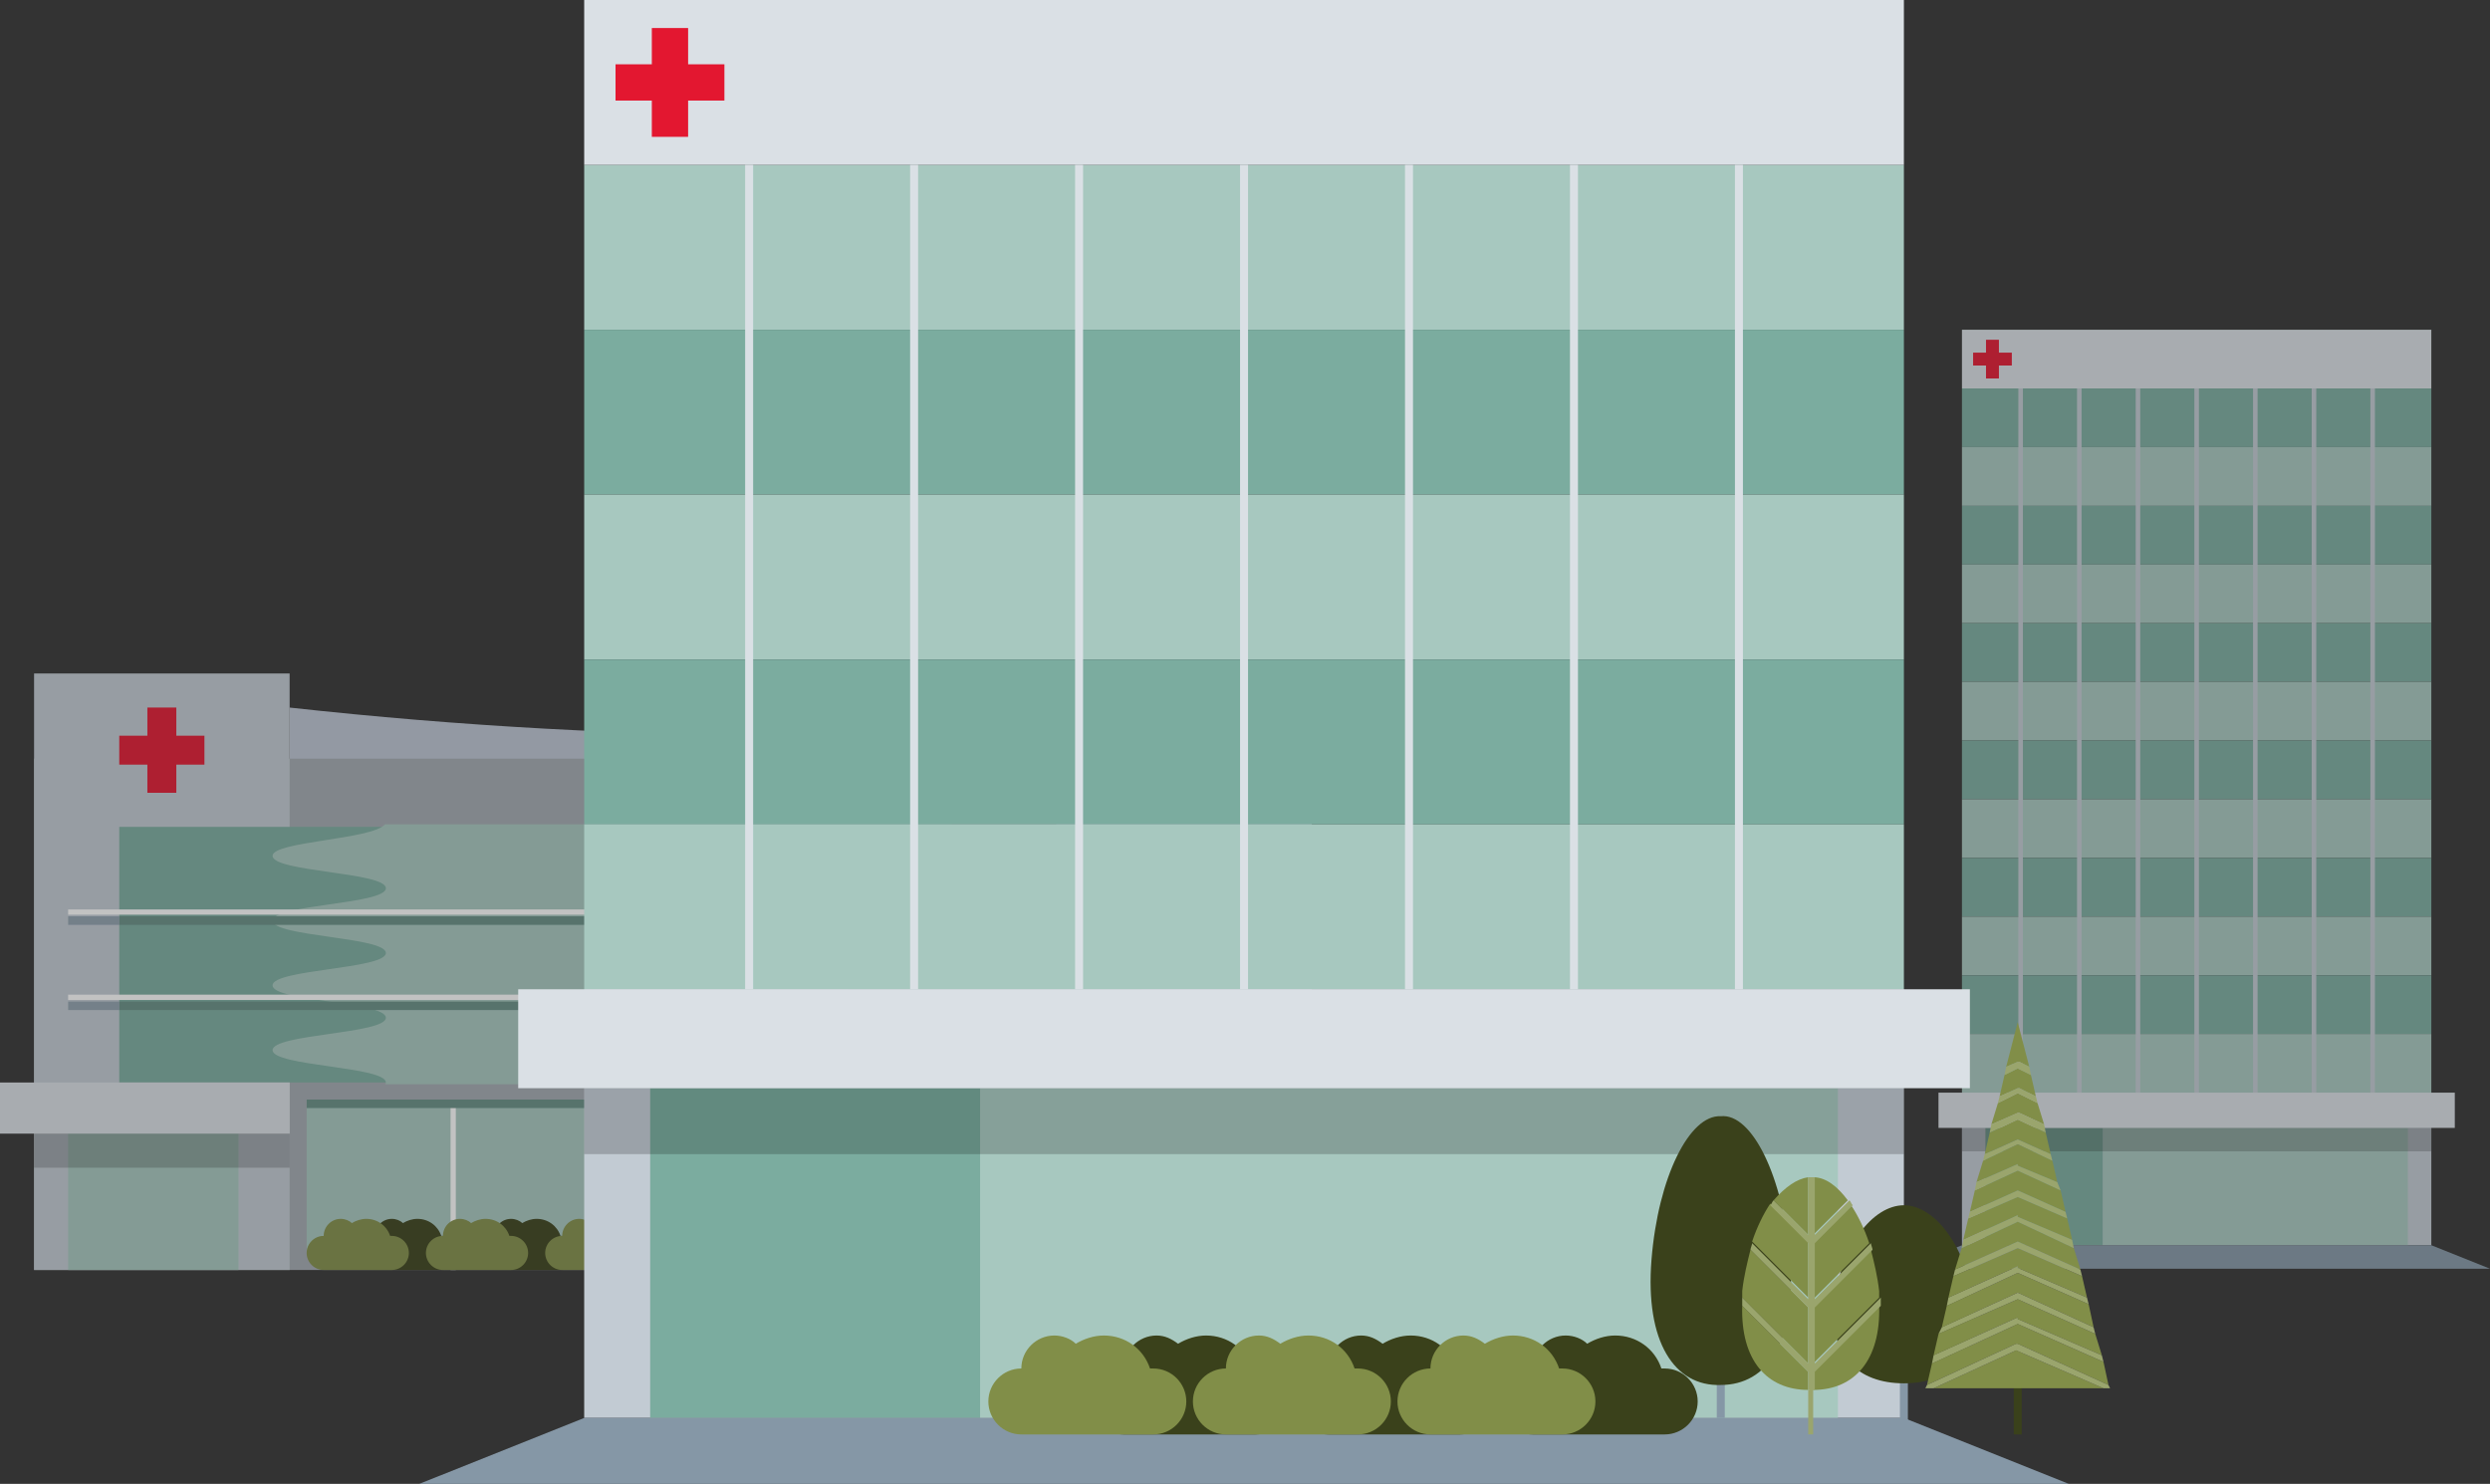 <svg width="891" height="531" viewBox="0 0 891 531" fill="none" xmlns="http://www.w3.org/2000/svg"><rect x="0" y="0" width="891" height="531" fill="#333333" stroke="none"/><g opacity=".7" clip-path="url(#clip0_3918_9615)"><path d="M870.006 118H702.049v21h167.957v-21Z" fill="#DAE0E5"/><path d="M870.006 391H702.049v54.6h167.957V391Z" fill="#C2CBD3"/><path d="M861.608 403.601H752.436v42h109.172v-42Z" fill="#A7C8BF"/><path d="M752.436 403.601h-41.989v42h41.989v-42ZM870.006 139H702.049v21h167.957v-21Z" fill="#7BAC9F"/><path d="M870.006 160H702.049v21h167.957v-21Z" fill="#A7C8BF"/><path d="M870.006 181H702.049v21h167.957v-21Z" fill="#7BAC9F"/><path d="M870.006 202H702.049v21h167.957v-21Z" fill="#A7C8BF"/><path d="M870.006 223H702.049v21h167.957v-21Z" fill="#7BAC9F"/><path d="M870.006 244H702.049v21h167.957v-21Z" fill="#A7C8BF"/><path d="M870.006 265H702.049v21h167.957v-21Z" fill="#7BAC9F"/><path d="M870.006 286H702.049v21h167.957v-21Z" fill="#A7C8BF"/><path d="M870.006 307H702.049v21h167.957v-21Z" fill="#7BAC9F"/><path d="M870.006 328H702.049v21h167.957v-21Z" fill="#A7C8BF"/><path d="M870.006 349H702.049v21h167.957v-21Z" fill="#7BAC9F"/><path d="M870.006 370H702.049v21h167.957v-21Z" fill="#A7C8BF"/><path d="M891 454.001H681.055l20.994-8.4h167.957l20.994 8.4Z" fill="#8597A6"/><path d="M723.044 391V139M744.038 391V139M765.033 391V139M786.027 391V139M807.022 391V139M828.017 391V139M849.011 391V139" stroke="#C2CBD3" stroke-width="1.628" stroke-miterlimit="10"/><path d="M878.403 391H693.651v12.6h184.752V391Z" fill="#DAE0E5"/><path opacity=".2" d="M870.006 403.601H702.049v8.4h167.957v-8.4Z" fill="#000"/><path d="M719.894 126.189h-4.618v-4.62h-4.619v4.62h-4.619v4.62h4.619v4.62h4.619v-4.62h4.618v-4.62Z" fill="#E31730"/></g><g opacity=".7" clip-path="url(#clip1_3918_9615)"><path d="M377.968 454.452h124.973v-12.197H377.968v12.197Z" fill="#9AA56D"/><path d="M469.412 442.255H103.636V253.197c121.621 13.417 244.155 13.417 365.776 0v189.058Z" fill="#BCC5D3"/><path d="M377.968 271.493H12.193v182.959H377.968V271.493Z" fill="#A2A9B0"/><path d="M103.637 241H12.193v213.452h91.444V241Z" fill="#C2CBD3"/><path d="M408.449 295.888H42.674v91.479H408.449v-91.479Z" fill="#7BAC9F"/><path d="M85.348 405.663H24.385v48.789h60.962v-48.789Z" fill="#A7C8BF"/><path d="M103.636 387.367H0v18.296h103.636v-18.296Z" fill="#DAE0E5"/><path opacity=".2" d="M103.637 405.663H12.193v12.197h91.444v-12.197Z" fill="#000"/><path d="M73.155 263.26H63.096v-10.063H52.733v10.063H42.674v10.368h10.059v10.062h10.364v-10.062h10.059V263.26Z" fill="#E31730"/><path d="M341.39 386.452c0-5.794-40.54-5.794-40.54-11.587 0-5.794 40.54-5.794 40.54-11.588 0-5.793-40.54-5.793-40.54-11.587s40.54-5.794 40.54-11.587c0-5.794-40.54-5.794-40.54-11.588s40.54-5.794 40.54-11.587c0-5.794-40.54-5.794-40.54-11.588 0-5.184 34.749-5.793 39.931-10.367H137.775c-4.572 5.488-40.235 6.098-40.235 11.282 0 5.794 40.54 5.794 40.54 11.588 0 5.793-40.54 5.793-40.54 11.587s40.54 5.794 40.54 11.587c0 5.794-40.54 5.794-40.54 11.588 0 5.793 40.54 5.793 40.54 11.587s-40.54 5.794-40.54 11.588c0 5.793 40.54 5.793 40.54 11.587 0 .305 0 .305-.305.61h203.006c.609-.915.609-1.22.609-1.525ZM371.872 393.466H109.733v54.887h262.139v-54.887Z" fill="#A7C8BF"/><path d="M408.449 327.905H42.674v3.05H408.449v-3.05ZM408.449 358.398H42.674v3.05H408.449v-3.05Z" fill="#668F84"/><path opacity=".82" d="M42.674 327.905H24.385v3.05H42.674v-3.05ZM42.674 358.398H24.385v3.05H42.674v-3.05Z" fill="#8597A6"/><path d="M24.385 326.381H408.449M24.385 356.874H408.449M162.161 393.465V454.451M214.588 393.465V454.451M267.016 393.465V454.451M319.443 393.465V454.451" stroke="#fff" stroke-width="1.886" stroke-miterlimit="10"/><path d="M371.872 393.466H109.733v3.049h262.139v-3.049Z" fill="#668F84"/><path d="M158.503 442.255h-.61c-1.219-3.659-4.572-6.099-8.535-6.099-1.828 0-3.657.61-5.181 1.525-.915-.915-2.439-1.525-3.963-1.525-3.353 0-6.096 2.745-6.096 6.099-3.353 0-6.097 2.744-6.097 6.099 0 3.354 2.744 6.098 6.097 6.098h24.385c3.353 0 6.096-2.744 6.096-6.098 0-3.355-2.743-6.099-6.096-6.099Z" fill="#3A411B"/><path d="M140.214 442.255h-.609c-1.22-3.659-4.573-6.099-8.535-6.099-1.829 0-3.658.61-5.182 1.525-.914-.915-2.439-1.525-3.963-1.525-3.353 0-6.096 2.745-6.096 6.099-3.353 0-6.096 2.744-6.096 6.099 0 3.354 2.743 6.098 6.096 6.098h24.385c3.353 0 6.096-2.744 6.096-6.098 0-3.355-2.743-6.099-6.096-6.099Z" fill="#818E48"/><path d="M201.177 442.255h-.61c-1.219-3.659-4.572-6.099-8.535-6.099-1.829 0-3.658.61-5.182 1.525-.914-.915-2.438-1.525-3.962-1.525-3.353 0-6.096 2.745-6.096 6.099-3.353 0-6.097 2.744-6.097 6.099 0 3.354 2.744 6.098 6.097 6.098h24.385c3.353 0 6.096-2.744 6.096-6.098 0-3.355-2.743-6.099-6.096-6.099Z" fill="#3A411B"/><path d="M182.888 442.255h-.61c-1.219-3.659-4.572-6.099-8.535-6.099-1.829 0-3.658.61-5.182 1.525-.914-.915-2.438-1.525-3.962-1.525-3.353 0-6.096 2.745-6.096 6.099-3.353 0-6.097 2.744-6.097 6.099 0 3.354 2.744 6.098 6.097 6.098h24.385c3.352 0 6.096-2.744 6.096-6.098 0-3.355-2.744-6.099-6.096-6.099Z" fill="#818E48"/><path d="M243.85 442.255h-.609c-1.219-3.659-4.572-6.099-8.535-6.099-1.829 0-3.658.61-5.182 1.525-.914-.915-2.438-1.525-3.962-1.525-3.353 0-6.097 2.745-6.097 6.099-3.353 0-6.096 2.744-6.096 6.099 0 3.354 2.743 6.098 6.096 6.098h24.385c3.353 0 6.097-2.744 6.097-6.098 0-3.355-2.744-6.099-6.097-6.099Z" fill="#3A411B"/><path d="M225.561 442.255h-.609c-1.22-3.659-4.572-6.099-8.535-6.099-1.829 0-3.658.61-5.182 1.525-.914-.915-2.438-1.525-3.962-1.525-3.353 0-6.097 2.745-6.097 6.099-3.353 0-6.096 2.744-6.096 6.099 0 3.354 2.743 6.098 6.096 6.098h24.385c3.353 0 6.097-2.744 6.097-6.098 0-3.355-2.744-6.099-6.097-6.099Z" fill="#818E48"/><path d="M286.524 442.255h-.609c-1.22-3.659-4.573-6.099-8.535-6.099-1.829 0-3.658.61-5.182 1.525-.914-.915-2.438-1.525-3.963-1.525-3.352 0-6.096 2.745-6.096 6.099-3.353 0-6.096 2.744-6.096 6.099 0 3.354 2.743 6.098 6.096 6.098h24.385c3.353 0 6.097-2.744 6.097-6.098 0-3.355-2.744-6.099-6.097-6.099Z" fill="#3A411B"/><path d="M268.235 442.255h-.609c-1.22-3.659-4.573-6.099-8.535-6.099-1.829 0-3.658.61-5.182 1.525-.914-.915-2.439-1.525-3.963-1.525-3.353 0-6.096 2.745-6.096 6.099-3.353 0-6.096 2.744-6.096 6.099 0 3.354 2.743 6.098 6.096 6.098h24.385c3.353 0 6.096-2.744 6.096-6.098 0-3.355-2.743-6.099-6.096-6.099Z" fill="#818E48"/><path d="M329.198 442.255h-.61c-1.219-3.659-4.572-6.099-8.535-6.099-1.829 0-3.658.61-5.182 1.525-1.219-.915-2.438-1.525-3.962-1.525-3.353 0-6.096 2.745-6.096 6.099-3.353 0-6.097 2.744-6.097 6.099 0 3.354 2.744 6.098 6.097 6.098h24.385c3.353 0 6.096-2.744 6.096-6.098 0-3.355-2.743-6.099-6.096-6.099Z" fill="#3A411B"/><path d="M310.909 442.255h-.61c-1.219-3.659-4.572-6.099-8.534-6.099-1.829 0-3.658.61-5.182 1.525-.915-.915-2.439-1.525-3.963-1.525-3.353 0-6.096 2.745-6.096 6.099-3.353 0-6.096 2.744-6.096 6.099 0 3.354 2.743 6.098 6.096 6.098h24.385c3.353 0 6.096-2.744 6.096-6.098 0-3.355-2.743-6.099-6.096-6.099ZM353.583 442.255h-.61c-1.219-3.659-4.572-6.099-8.535-6.099-1.828 0-3.657.61-5.181 1.525-1.22-.915-2.439-1.525-3.963-1.525-3.353 0-6.096 2.745-6.096 6.099-3.353 0-6.096 2.744-6.096 6.099 0 3.354 2.743 6.098 6.096 6.098h24.385c3.353 0 6.096-2.744 6.096-6.098 0-3.355-2.743-6.099-6.096-6.099Z" fill="#818E48"/><path opacity=".2" d="M377.968 399.564v-12.197h30.481l-30.481 12.197Z" fill="#000"/><path d="M398.086 433.411v21.04" stroke="#8597A6" stroke-width="1.886" stroke-miterlimit="10"/><path d="M410.888 429.752c1.219 10.063-4.267 15.247-12.802 15.247s-14.021-5.184-12.802-15.247c1.219-10.062 7.011-17.686 12.802-17.686 5.791 0 11.278 7.624 12.802 17.686Z" fill="#3A411B"/><path d="M364.251 430.361v24.09" stroke="#8597A6" stroke-width="1.886" stroke-miterlimit="10"/><path d="M377.054 421.824c1.219 15.247-4.268 23.175-12.802 23.175-8.535.305-14.022-7.928-12.803-23.175 1.22-15.247 7.011-26.834 12.803-26.529 5.791-.305 11.278 11.282 12.802 26.529Z" fill="#3A411B"/><path d="M419.118 428.837v25.614" stroke="#3A411B" stroke-width="1.886" stroke-miterlimit="10"/><path d="m408.448 419.688-.914 3.964 11.278-5.183.305.304 11.278 4.879-.915-3.964-10.668-4.574-10.364 4.574Z" fill="#818E48"/><path d="m407.229 425.177-.914 3.964 12.497-5.793h.305l12.802 5.793-1.219-3.964-11.888-5.489-11.583 5.489ZM419.117 390.415l3.353 1.22-.914-3.964-2.439-.915-2.438.915-1.22 3.964 3.658-1.525v.305ZM409.974 414.505l-1.22 3.964 10.059-4.573h.305l10.059 4.573-.915-3.964-9.449-4.269-8.839 4.269ZM403.267 441.034l-1.219 3.964 16.765-7.623.304.305 16.765 7.318-.914-3.964-16.155-7.013-15.546 7.013Z" fill="#818E48"/><path d="m406.01 430.361-1.219 3.964 14.021-6.403.305.305 14.022 6.098-.915-3.964-13.412-5.794-12.802 5.794Z" fill="#818E48"/><path d="m404.486 435.85-.914 3.964 15.24-7.013h.305l15.241 7.013-.915-3.964-14.631-6.708-14.326 6.708ZM419.117 385.536l2.134.915-2.134-8.538-2.134 8.538 2.134-.915ZM411.193 409.016l-.915 3.964 8.535-3.964.305.305 8.839 3.659-1.219-3.964-7.925-3.354-7.62 3.354ZM419.117 391.33l-3.962 1.83-.915 3.964 4.877-2.135 4.572 2.135-.914-3.964-3.658-1.83Z" fill="#818E48"/><path d="m413.936 398.343-.915 3.965 6.097-2.745v.305l6.096 2.44-.914-3.965-5.182-2.134-5.182 2.134Z" fill="#818E48"/><path d="m412.717 403.833-1.219 3.964 7.315-3.355h.305l7.315 3.355-.914-3.964-6.401-3.05-6.401 3.05ZM403.572 445.608h31.091l-15.851-7.013-15.24 7.013Z" fill="#818E48"/><path d="m418.813 437.375-16.765 7.623v.61h1.524l15.241-7.013 15.85 7.013h1.219v-.61l-16.765-7.318-.304-.305Z" fill="#9AA56D"/><path d="m418.812 432.801-15.241 7.013-.304 1.22 15.545-7.013 16.155 7.013-.609-1.22-15.241-7.013h-.305Z" fill="#9AA56D"/><path d="m418.812 427.922-14.021 6.403-.305 1.525 14.326-6.708 14.631 6.708-.305-1.525-14.021-6.098-.305-.305Z" fill="#9AA56D"/><path d="m418.812 423.348-12.497 5.793-.305 1.22 12.802-5.794 13.412 5.794-.305-1.22-12.802-5.793h-.305Z" fill="#9AA56D"/><path d="m418.813 418.469-11.278 5.184-.305 1.524 11.583-5.489 11.888 5.489-.305-1.524-11.278-4.879-.305-.305Z" fill="#9AA56D"/><path d="m418.813 413.896-10.059 4.573-.305 1.22 10.364-4.574 10.668 4.574-.304-1.22-10.059-4.573h-.305Z" fill="#9AA56D"/><path d="m418.813 409.016-8.535 3.964-.305 1.524 8.84-4.269 9.449 4.269-.305-1.524-8.839-3.659-.305-.305ZM418.813 404.442l-7.316 3.355-.305 1.219 7.621-3.354 7.925 3.354-.305-1.219-7.315-3.355h-.305ZM419.117 399.563l-6.096 2.745-.305 1.525 6.401-3.05 6.401 3.05-.304-1.525-6.097-2.44v-.305ZM419.117 394.99l-4.877 2.135-.305 1.219 5.182-2.134 5.182 2.134-.61-1.219-4.572-2.135ZM422.774 393.16l-.305-1.525-3.353-1.22v-.305l-3.657 1.525-.305 1.525 3.962-1.83 3.658 1.83ZM421.555 387.672l-.305-1.22-2.133-.915-2.134.915-.305 1.22 2.439-.915 2.438.915Z" fill="#9AA56D"/><path d="M387.722 410.846c-1.829-2.439-3.963-4.269-6.401-4.269v10.673l6.401-6.404ZM380.406 406.577c-2.133.305-4.267 1.83-6.401 4.269l6.401 6.404v-10.673ZM381.321 441.339l12.192-12.197v-1.22c-.304-2.744-.914-5.184-1.524-7.623l-10.668 10.672v10.368ZM380.408 418.774l-7.011-7.013c-1.219 1.829-2.439 4.269-3.353 7.013l10.364 10.368v-10.368ZM381.321 429.142l10.363-10.368c-.914-2.744-2.133-5.184-3.352-7.013l-7.011 7.013v10.368ZM381.321 442.559v3.354c7.62 0 12.497-5.489 12.192-15.552l-12.192 12.198ZM367.91 430.361c-.305 10.063 4.572 15.552 12.192 15.552v-3.354l-12.192-12.198ZM380.407 430.667l-10.669-10.673c-.609 2.44-1.219 4.879-1.524 7.623v1.22l12.193 12.197v-10.367Z" fill="#818E48"/><path d="M380.407 445.913v8.538h.915v-8.538h-.61c0 .305-.305 0-.305 0Z" fill="#9AA56D"/><path d="M393.514 430.363v-1.525l-12.192 12.197v-10.367l10.668-10.673c0-.305-.304-.915-.304-1.22l-10.364 10.368v-10.368l7.011-7.013c-.305-.305-.305-.61-.61-.915l-6.401 6.404v-10.673H380.103v10.673l-6.401-6.404c-.305.305-.305.61-.61.915l7.011 7.013v10.368l-10.364-10.368c0 .305-.305.915-.305 1.22l10.669 10.673v10.367l-12.193-12.197v1.525l12.193 12.197v3.354H381.322v-3.354l12.192-12.197Z" fill="#9AA56D"/></g><g clip-path="url(#clip2_3918_9615)"><path d="M681.274 354H209.041v153.4h472.233V354Z" fill="#C2CBD3"/><path d="M657.662 389.4H350.711v118h306.951v-118Z" fill="#A7C8BF"/><path d="M350.711 389.4H232.653v118h118.058v-118Z" fill="#7BAC9F"/><path d="M681.274 59H209.041v59h472.233V59Z" fill="#A7C8BF"/><path d="M681.274 118H209.041v59h472.233v-59Z" fill="#7BAC9F"/><path d="M681.274 177H209.041v59h472.233v-59Z" fill="#A7C8BF"/><path d="M681.274 236H209.041v59h472.233v-59Z" fill="#7BAC9F"/><path d="M681.274 295H209.041v59h472.233v-59Z" fill="#A7C8BF"/><path d="M740.303 531H150.012l59.029-23.6h472.233l59.029 23.6Z" fill="#8597A6"/><path d="M268.07 354V59M327.1 354V59M386.128 354V59M445.158 354V59M504.187 354V59M563.216 354V59M622.245 354V59" stroke="#DAE0E5" stroke-width="2.854" stroke-miterlimit="10"/><path d="M704.886 354H185.43v35.4h519.456V354Z" fill="#DAE0E5"/><path opacity=".2" d="M681.274 389.4H209.041V413h472.233v-23.6Z" fill="#000"/><path d="M681.274 0H209.041v59h472.233V0Z" fill="#DAE0E5"/><path d="M259.216 23.009h-12.987v-12.98h-12.986v12.98h-12.987v12.98h12.987v12.98h12.986v-12.98h12.987v-12.98Z" fill="#E31730"/><path d="M449.289 489.7h-1.18c-2.361-7.08-8.855-11.8-16.528-11.8-3.542 0-7.084 1.18-10.035 2.95-2.361-1.77-4.723-2.95-7.674-2.95-6.493 0-11.806 5.31-11.806 11.8-6.493 0-11.806 5.31-11.806 11.8 0 6.49 5.313 11.8 11.806 11.8h47.223c6.494 0 11.806-5.31 11.806-11.8 0-6.49-5.312-11.8-11.806-11.8Z" fill="#3A411B"/><path d="M412.692 489.7h-1.181c-2.361-7.08-8.854-11.8-16.528-11.8-3.542 0-7.084 1.18-10.035 2.95-1.771-1.77-4.722-2.95-7.674-2.95-6.493 0-11.806 5.31-11.806 11.8-6.493 0-11.805 5.31-11.805 11.8 0 6.49 5.312 11.8 11.805 11.8h47.224c6.493 0 11.806-5.31 11.806-11.8 0-6.49-5.313-11.8-11.806-11.8Z" fill="#818E48"/><path d="M522.486 489.7h-1.18c-2.362-7.08-8.855-11.8-16.529-11.8-3.541 0-7.083 1.18-10.035 2.95-2.361-1.77-4.722-2.95-7.673-2.95-6.494 0-11.806 5.31-11.806 11.8-6.493 0-11.806 5.31-11.806 11.8 0 6.49 5.313 11.8 11.806 11.8h47.223c6.493 0 11.806-5.31 11.806-11.8 0-6.49-5.313-11.8-11.806-11.8Z" fill="#3A411B"/><path d="M485.887 489.7h-1.181c-2.361-7.08-8.854-11.8-16.528-11.8-3.541 0-7.083 1.18-10.035 2.95-2.361-1.77-4.722-2.95-7.673-2.95-6.494 0-11.806 5.31-11.806 11.8-6.493 0-11.806 5.31-11.806 11.8 0 6.49 5.313 11.8 11.806 11.8h47.223c6.493 0 11.806-5.31 11.806-11.8 0-6.49-5.313-11.8-11.806-11.8Z" fill="#818E48"/><path d="M681.274 472.59v40.71" stroke="#8597A6" stroke-width="2.854" stroke-miterlimit="10"/><path d="M706.067 465.51c2.361 19.47-8.264 29.5-24.792 29.5-16.528 0-27.153-10.03-24.792-29.5 2.361-19.47 13.576-34.22 24.792-34.22 11.216 0 22.431 15.34 24.792 34.22Z" fill="#3A411B"/><path d="M615.751 466.69v40.71" stroke="#8597A6" stroke-width="2.854" stroke-miterlimit="10"/><path d="M640.544 450.76c2.361 29.5-8.264 44.84-24.792 44.84-16.528.59-27.153-15.34-24.792-44.84 2.361-29.5 13.577-51.92 24.792-51.33 11.216-1.18 22.431 21.83 24.792 51.33Z" fill="#3A411B"/><path d="M722.005 464.329v48.97" stroke="#3A411B" stroke-width="2.854" stroke-miterlimit="10"/><path d="m701.935 446.63-2.361 7.67 22.431-10.03 22.431 10.03-2.361-7.67-20.07-9.44-20.07 9.44Z" fill="#818E48"/><path d="m698.983 456.66-1.771 7.67 24.792-11.21v.59l24.792 10.62-1.77-7.67-23.022-10.03-23.021 10.03ZM722.595 389.4l5.903 2.95-1.771-7.67-4.723-2.36-4.722 2.36-1.771 7.67 6.493-2.95h.591ZM704.296 436.011l-1.771 7.67 19.48-8.85v.59l19.48 8.26-1.771-7.67-17.709-7.67-17.709 7.67ZM691.31 487.93l-1.771 7.67 31.876-14.75h.59l32.466 14.75-1.771-8.26-30.695-13.569-30.695 14.159Z" fill="#818E48"/><path d="m696.622 467.279-1.771 7.67 27.153-12.389 27.154 12.389-1.771-8.26-25.383-11.21-25.382 11.8Z" fill="#818E48"/><path d="m693.671 477.31-1.771 7.67 30.105-13.57v.59l30.105 12.98-2.362-7.67-27.743-12.39-28.334 12.39ZM722.594 379.96l3.542 1.77-4.132-15.93-4.132 15.93 4.132-1.77h.59ZM706.657 425.979l-1.771 7.67 17.118-7.67 17.119 7.67-1.771-7.67-15.348-7.08-15.347 7.08ZM722.005 391.17l-7.084 3.54-2.361 7.67 9.445-4.13h.59l8.854 4.13-2.361-7.67-7.083-3.54Z" fill="#818E48"/><path d="m711.97 405.329-1.771 7.67 11.806-5.31 11.806 5.31-1.771-7.67-10.035-4.72-10.035 4.72Z" fill="#818E48"/><path d="m709.609 415.359-2.361 7.67 14.757-6.49v.59l14.167 5.9-1.771-7.67-12.396-5.9-12.396 5.9ZM691.9 496.779h60.8l-31.286-13.57-29.514 13.57Z" fill="#818E48"/><path d="m721.414 480.85-31.875 14.75-.591 1.18h2.952l29.514-13.57 31.286 13.57h2.361l-.59-1.18-32.466-14.75h-.591Z" fill="#9AA56D"/><path d="m722.004 471.409-30.105 13.57-.59 2.95 30.695-14.16 30.695 13.57-.59-2.36-30.105-12.98v-.59Z" fill="#9AA56D"/><path d="m722.005 462.56-27.153 12.39-1.181 2.36 28.334-12.39 27.744 12.39-.591-2.36-27.153-12.39Z" fill="#9AA56D"/><path d="m722.005 453.12-24.792 11.21-.59 2.95 25.382-11.8 25.383 11.21-.591-2.36-24.792-10.62v-.59Z" fill="#9AA56D"/><path d="M722.004 444.271 699.573 454.3l-.59 2.36 23.021-10.03 23.022 10.03-.591-2.36-22.431-10.029Z" fill="#9AA56D"/><path d="m722.004 434.829-19.479 8.85-.59 2.95 20.069-9.44 20.07 9.44-.59-2.95-19.48-8.26v-.59Z" fill="#9AA56D"/><path d="m722.005 425.979-17.118 7.671-.591 2.36 17.709-7.67 17.709 7.67-.59-2.36-17.119-7.671Z" fill="#9AA56D"/><path d="m722.005 416.54-14.757 6.49-.591 2.95 15.348-7.08 15.347 7.08-1.18-2.95-14.167-5.9v-.59ZM722.005 407.69 710.199 413l-.591 2.36 12.397-5.9 12.396 5.9-.591-2.36-11.805-5.31ZM722.004 398.25l-9.444 4.13-.591 2.95 10.035-4.72 10.035 4.72-.59-2.95-8.854-4.13h-.591ZM729.087 394.709l-.59-2.36-5.903-2.95h-.59l-6.493 2.95-.591 2.36 7.084-3.54 7.083 3.54ZM726.727 384.679l-.59-2.95-3.542-1.77h-.59l-4.132 1.77-.59 2.95 4.722-2.36 4.722 2.36Z" fill="#9AA56D"/><path d="M661.204 429.519c-3.542-4.72-7.674-8.26-12.396-8.26v20.65l12.396-12.39ZM647.038 421.259c-4.132.59-8.264 3.54-12.396 8.26l12.396 12.39v-20.65ZM648.808 487.928l23.612-23.6v-2.36c-.591-5.31-1.771-10.03-2.952-14.75l-20.66 20.65v20.06ZM647.038 444.269l-13.577-13.57c-2.361 3.54-4.722 8.26-6.493 13.57l20.07 20.06v-20.06ZM648.808 464.918l20.07-20.06c-1.771-5.31-4.132-10.03-6.493-13.57l-13.577 13.57v20.06ZM648.808 490.879v6.49c14.757 0 24.202-10.62 23.612-30.09l-23.612 23.6ZM623.426 467.279c-.591 19.47 8.854 30.09 23.611 30.09v-6.49l-23.611-23.6ZM647.037 467.868l-20.66-20.65c-1.181 4.72-2.361 9.44-2.952 14.75v2.36l23.612 23.6v-20.06Z" fill="#818E48"/><path d="M647.037 497.369v15.93h1.771v-16.52h-1.181c0 .59 0 .59-.59.59Z" fill="#9AA56D"/><path d="M673.01 467.279v-2.95l-23.612 23.6v-20.06l20.66-20.65c0-.59-.59-1.77-.59-2.36l-20.07 20.06v-20.06l13.577-13.57c-.59-.59-.591-1.18-1.181-1.77l-12.396 12.39v-20.65H647.037v20.65l-12.396-12.39c-.59.59-.59 1.18-1.181 1.77l13.577 13.57v20.06l-20.07-20.06c0 .59-.59 1.77-.59 2.36l20.66 20.65v20.06l-23.612-23.6v2.95l23.612 23.6v6.49H649.398v-6.49l23.612-23.6Z" fill="#9AA56D"/><path d="M595.682 489.699h-1.181c-2.361-7.08-8.854-11.8-16.528-11.8-3.542 0-7.083 1.18-10.035 2.95-1.771-1.77-4.722-2.95-7.674-2.95-6.493 0-11.805 5.31-11.805 11.8-6.494 0-11.806 5.31-11.806 11.8 0 6.49 5.312 11.8 11.806 11.8h47.223c6.493 0 11.806-5.31 11.806-11.8 0-6.49-5.313-11.8-11.806-11.8Z" fill="#3A411B"/><path d="M559.084 489.7h-1.18c-2.361-7.08-8.855-11.8-16.528-11.8-3.542 0-7.084 1.18-10.035 2.95-2.362-1.77-4.723-2.95-7.674-2.95-6.493 0-11.806 5.31-11.806 11.8-6.493 0-11.806 5.31-11.806 11.8 0 6.49 5.313 11.8 11.806 11.8h47.223c6.494 0 11.806-5.31 11.806-11.8 0-6.49-5.312-11.8-11.806-11.8Z" fill="#818E48"/></g><defs><clipPath id="clip0_3918_9615"><path fill="#fff" d="M681.055 118H891v336H681.055z"/></clipPath><clipPath id="clip1_3918_9615"><path fill="#fff" d="M0 241h502.941v213.452H0z"/></clipPath><clipPath id="clip2_3918_9615"><path fill="#fff" d="M150.012 0H755.06v531H150.012z"/></clipPath></defs></svg>